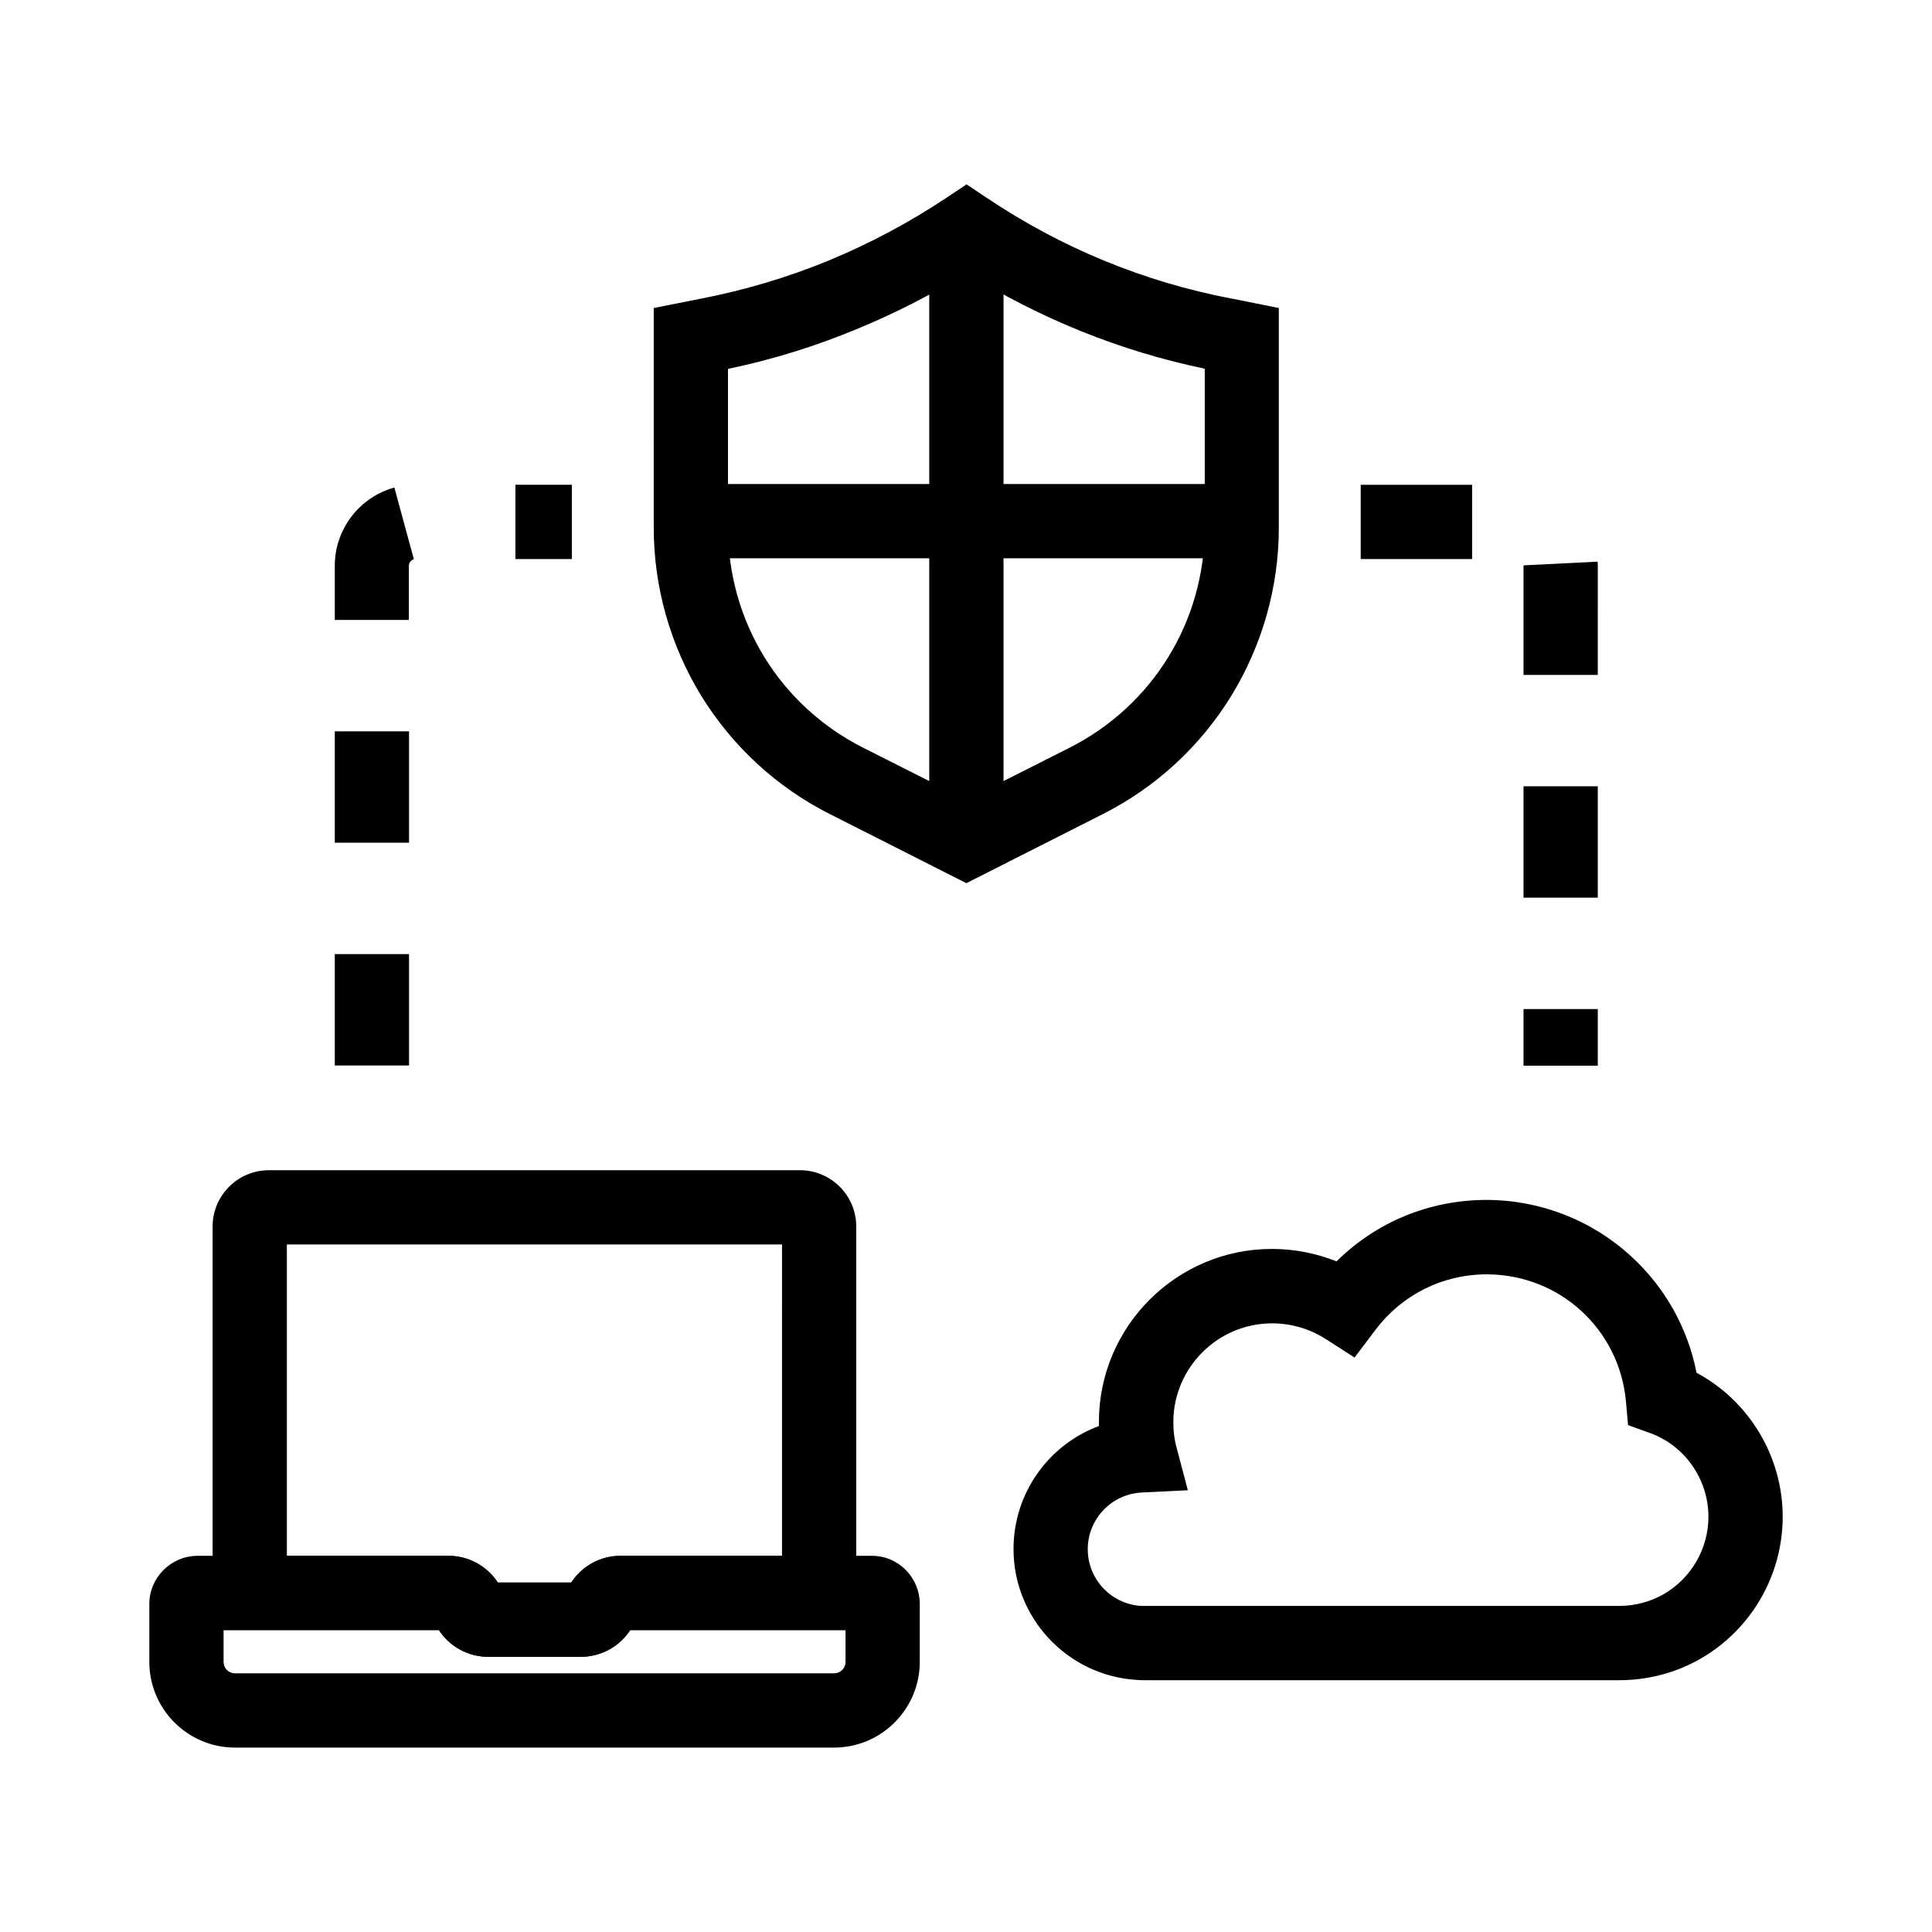 <?xml version="1.0" encoding="UTF-8"?>
<!-- Uploaded to: ICON Repo, www.iconrepo.com, Generator: ICON Repo Mixer Tools -->
<svg fill="#000000" width="800px" height="800px" version="1.1" viewBox="144 144 512 512" xmlns="http://www.w3.org/2000/svg">
 <g>
  <path d="m400.1 378.05-36.164-18.301c-14.07-7.086-25.828-17.957-34.094-31.34-8.215-13.43-12.594-28.832-12.594-44.574l-0.004-58.207 12.645-2.508c11.66-2.262 22.977-5.656 33.75-10.086 10.824-4.477 21.254-10.035 31.047-16.531l5.461-3.641 5.461 3.641c19.777 13.234 41.523 22.188 64.699 26.617h0.098l12.496 2.508v58.203c0 15.742-4.379 31.145-12.594 44.574-8.266 13.43-20.023 24.254-34.047 31.34zm-63.172-136.29v42.066c0 24.848 13.727 47.184 35.867 58.352l27.305 13.777 27.305-13.777c22.141-11.219 35.867-33.555 35.867-58.402v-42.066c-22.434-4.676-43.59-13.234-63.125-25.387-9.25 5.758-18.992 10.727-29.027 14.859-10.973 4.578-22.434 8.121-34.191 10.578z"/>
  <path d="m390.26 204.72h19.68v162.36h-19.68z"/>
  <path d="m327.04 272.27h146.07v19.68h-146.07z"/>
  <path d="m573.09 589.27h-125.76c-0.641 0-1.477 0-2.363-0.098-18.156-1.23-32.375-16.434-32.375-34.637 0-14.906 9.348-27.699 22.633-32.621v-1.082c0-25.289 20.566-45.855 45.855-45.855 5.902 0 11.711 1.133 17.121 3.297 10.527-10.43 24.648-16.285 39.805-16.285 14.27 0.051 27.848 5.363 38.328 15.008 8.953 8.215 14.957 18.992 17.27 30.801 13.875 7.43 22.828 22.09 22.828 38.18 0 15.5-8.363 29.914-21.844 37.637-6.445 3.688-13.875 5.656-21.5 5.656zm-126.4-19.684h0.641 125.75c4.184 0 8.215-1.082 11.711-3.051 7.379-4.231 11.957-12.102 11.957-20.566 0-9.891-6.199-18.844-15.449-22.188l-5.856-2.117-0.543-6.199c-1.723-19.188-17.562-33.703-36.852-33.75-11.711 0-22.484 5.363-29.57 14.762l-5.512 7.281-7.676-4.922c-4.231-2.707-9.152-4.133-14.168-4.133-14.414 0-26.176 11.758-26.176 26.176 0 2.262 0.246 4.379 0.738 6.297l3.102 11.758-12.152 0.59c-8.07 0.395-14.367 6.988-14.367 15.055 0 7.922 6.199 14.516 14.121 15.008z"/>
  <path d="m297.86 583.07h-24.551c-5.312 0-10.184-2.707-13.039-7.086l-59.926 0.004v-106.96c0-8.215 6.691-14.906 14.906-14.906h140.76c8.215 0 14.906 6.691 14.906 14.906v106.96h-60.023c-2.801 4.328-7.723 7.082-13.035 7.082zm-22.043-19.68h19.531c2.856-4.379 7.676-7.086 13.039-7.086h42.852l0.004-82.508h-131.22v82.508h42.754c5.316 0.004 10.234 2.758 13.039 7.086z"/>
  <path d="m365.02 607.13h-158.72c-12.547 0-22.73-10.184-22.73-22.73v-15.301c0-7.035 5.758-12.793 12.793-12.793h66.566c5.312 0 10.184 2.707 13.039 7.086h19.531c2.805-4.328 7.723-7.086 13.039-7.086h66.566c6.988 0 12.645 5.758 12.645 12.793v15.301c0 12.543-10.184 22.73-22.73 22.73zm-161.77-31.145v8.414c0 1.723 1.328 3.051 3.051 3.051h158.72c1.723 0 3.051-1.328 3.051-3.051v-8.414h-57.023c-2.856 4.379-7.676 7.086-13.039 7.086h-24.551c-5.312 0-10.234-2.754-13.039-7.086z"/>
  <path d="m567.43 426.42h-19.68v-15.008h19.68zm0-44.523h-19.68v-29.52h19.68zm0-59.043h-19.68v-29.027l19.633-0.984c0 0.344 0.051 0.688 0.051 1.082zm-33.309-30.699h-29.52v-19.68h29.52z"/>
  <path d="m252.4 426.37h-19.68v-29.52h19.68zm0-59.043h-19.68v-29.52h19.68zm0-59.039h-19.68v-14.367c0-9.645 6.496-18.156 15.793-20.715l5.164 18.992c-0.641 0.195-1.328 0.836-1.328 1.723v14.367zm43.148-16.137h-14.957v-19.68h14.957z"/>
 </g>
</svg>